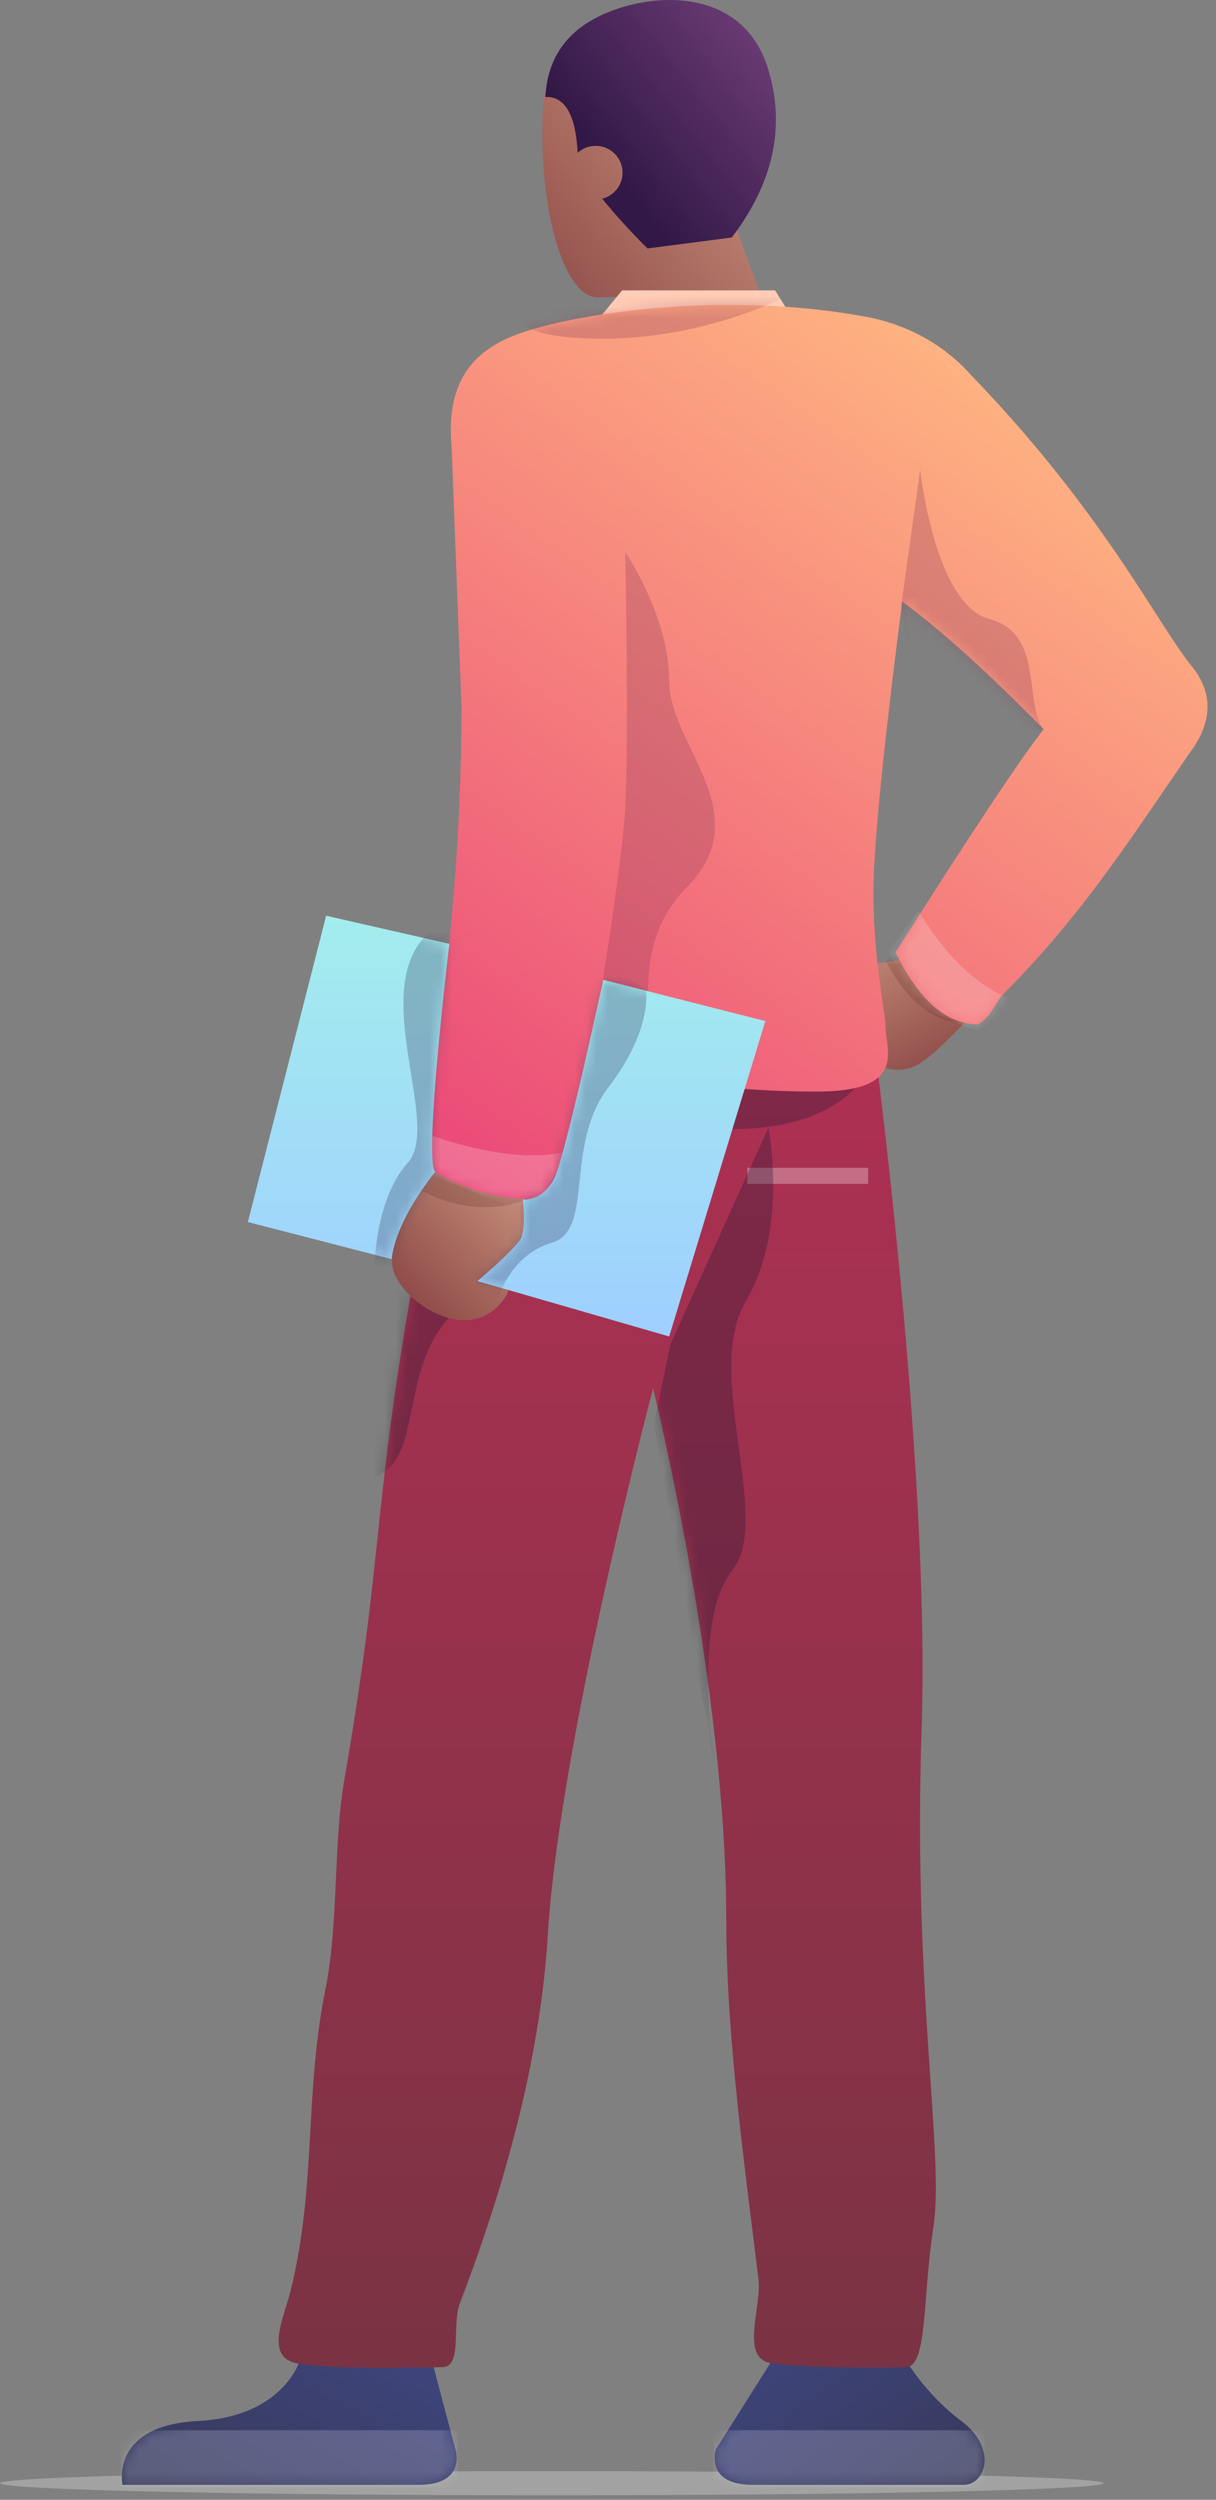 <svg width="109" height="224" viewBox="0 0 109 224" fill="none" xmlns="http://www.w3.org/2000/svg">
<rect x="0" y="0" width="109" height="224" fill="#808080" stroke="none"/>
<ellipse opacity="0.5" cx="49.459" cy="222.514" rx="49.459" ry="1.082" fill="#C4C4C4"/>
<path d="M26.987 211.214C26.987 211.214 25.678 216.532 17.744 216.936C9.81 217.34 10.981 222.659 10.981 222.659C10.981 222.659 33.133 222.659 37.506 222.659C41.879 222.659 40.819 219.472 40.819 219.472L38.632 211.214H26.987Z" fill="url(#paint0_linear)"/>
<mask id="mask0" mask-type="alpha" maskUnits="userSpaceOnUse" x="10" y="211" width="31" height="12">
<path d="M26.987 211.214C26.987 211.214 25.678 216.532 17.744 216.936C9.81 217.34 10.981 222.659 10.981 222.659C10.981 222.659 33.133 222.659 37.506 222.659C41.879 222.659 40.819 219.472 40.819 219.472L38.632 211.214H26.987Z" fill="white"/>
</mask>
<g mask="url(#mask0)">
<rect opacity="0.2" x="10.831" y="217.768" width="30.195" height="5.112" fill="#F3F4FF"/>
</g>
<path d="M81.031 211.214C81.031 211.214 82.799 214.4 86.165 216.936C89.531 219.472 88.252 222.659 86.407 222.659C84.563 222.659 71.861 222.659 67.488 222.659C63.115 222.659 64.175 219.472 64.175 219.472L69.386 211.214H81.031Z" fill="url(#paint1_linear)"/>
<mask id="mask1" mask-type="alpha" maskUnits="userSpaceOnUse" x="64" y="211" width="25" height="12">
<path d="M81.031 211.214C81.031 211.214 82.799 214.4 86.165 216.936C89.531 219.472 88.252 222.659 86.407 222.659C84.563 222.659 71.861 222.659 67.488 222.659C63.115 222.659 64.175 219.472 64.175 219.472L69.386 211.214H81.031Z" fill="white"/>
</mask>
<g mask="url(#mask1)">
<rect opacity="0.2" x="63.968" y="217.768" width="24.291" height="5.112" fill="#F3F4FF"/>
</g>
<path d="M73.852 90.491C73.493 91.093 71.595 93.071 71.196 93.507C70.798 93.943 73.141 93.813 72.535 94.783C71.625 96.238 74.376 95.536 74.058 96.479C73.622 97.776 75.721 96.226 76.878 95.311C78.036 94.397 79.344 96.752 82.131 95.472C82.936 95.103 84.754 93.496 86.951 91.099C84.655 87.5 80.7 86.019 80.7 86.019L78.602 86.332L78.722 87.548C78.808 88.178 78.574 88.998 77.809 88.998C77.045 88.998 73.658 88.982 72.869 89.281C72.079 89.58 69.438 91.322 69.438 91.322C69.601 91.998 71.196 91.893 72.079 91.099C72.572 90.656 73.903 90.406 73.852 90.491Z" fill="url(#paint2_linear)"/>
<mask id="mask2" mask-type="alpha" maskUnits="userSpaceOnUse" x="69" y="86" width="18" height="11">
<path d="M73.852 90.491C73.493 91.093 71.595 93.071 71.196 93.507C70.798 93.943 73.141 93.813 72.535 94.783C71.625 96.238 74.376 95.536 74.058 96.479C73.622 97.776 75.721 96.226 76.878 95.311C78.036 94.397 79.344 96.752 82.131 95.472C82.936 95.103 84.754 93.496 86.951 91.099C84.655 87.5 80.7 86.019 80.7 86.019L78.602 86.332L78.722 87.548C78.808 88.178 78.574 88.998 77.809 88.998C77.045 88.998 73.658 88.982 72.869 89.281C72.079 89.58 69.438 91.322 69.438 91.322C69.601 91.998 71.196 91.893 72.079 91.099C72.572 90.656 73.903 90.406 73.852 90.491Z" fill="white"/>
</mask>
<g mask="url(#mask2)">
<path opacity="0.2" d="M79.37 86.019C79.37 86.019 81.992 91.852 86.549 91.615C91.107 91.377 81.768 84.742 81.768 84.742L79.37 86.019Z" fill="#50211F"/>
</g>
<path d="M41.475 92.102C32.328 135.576 35.441 132.965 30.873 159.44C29.847 165.384 30.377 172.282 29.175 178.24C27.262 187.721 28.391 195.829 26.032 205.343C25.472 207.601 23.705 211.145 26.545 211.754C29.385 212.364 37.79 212.119 39.636 212.119C41.481 212.119 40.492 208.296 41.209 206.425C45.873 194.257 48.506 183.223 49.109 173.322C50.153 156.187 58.54 124.405 58.54 124.405C58.54 124.405 65.099 150.935 65.099 171.935C65.099 182.587 66.809 194.477 67.987 204.234C68.292 206.763 66.292 211.321 69.135 211.754C71.979 212.188 79.247 212.188 81.205 212.119C83.163 212.051 82.669 206.076 83.671 199.542C84.672 193.008 81.818 178.538 82.612 154.943C83.405 131.348 78.315 93.11 78.315 93.11L41.475 92.102Z" fill="url(#paint3_linear)"/>
<mask id="mask3" mask-type="alpha" maskUnits="userSpaceOnUse" x="24" y="92" width="60" height="121">
<path d="M41.475 92.102C32.328 135.576 35.441 132.965 30.873 159.44C29.847 165.384 30.377 172.282 29.175 178.24C27.262 187.721 28.391 195.829 26.032 205.343C25.472 207.601 23.705 211.145 26.545 211.754C29.385 212.364 37.79 212.119 39.636 212.119C41.481 212.119 40.492 208.296 41.209 206.425C45.873 194.257 48.506 183.223 49.109 173.322C50.153 156.187 58.54 124.405 58.54 124.405C58.54 124.405 65.099 150.935 65.099 171.935C65.099 182.587 66.809 194.477 67.987 204.234C68.292 206.763 66.292 211.321 69.135 211.754C71.979 212.188 79.247 212.188 81.205 212.119C83.163 212.051 82.669 206.076 83.671 199.542C84.672 193.008 81.818 178.538 82.612 154.943C83.405 131.348 78.315 93.11 78.315 93.11L41.475 92.102Z" fill="white"/>
</mask>
<g mask="url(#mask3)">
<rect opacity="0.3" x="66.989" y="104.64" width="10.831" height="1.443" fill="white"/>
<path opacity="0.3" d="M60.098 120.454L68.882 101.034C68.882 101.034 70.7 110.113 66.856 116.587C63.012 123.06 69.295 136.164 65.638 140.713C61.98 145.261 64.04 158.104 64.04 158.104L58.612 127.639L60.098 120.454Z" fill="#151731"/>
<path opacity="0.3" d="M79.058 92.655C79.058 92.655 78.588 101.171 65.573 101.171C52.557 101.171 59.562 111.34 46.266 114.696C32.97 118.052 40.129 132.521 32.046 132.521C23.963 132.521 30.006 92.655 30.006 92.655H79.058Z" fill="#151731"/>
</g>
<path d="M39.025 105.008C39.025 105.008 34.16 111.027 35.326 114.041C36.492 117.054 42.334 120.636 45.276 116.25C46.626 114.237 42.463 115.472 43.239 114.599C43.956 113.792 44.133 113.956 45.811 112.123C48.002 109.728 46.566 108.538 47.164 106.437C48.191 102.825 39.025 105.008 39.025 105.008Z" fill="url(#paint4_linear)"/>
<mask id="mask4" mask-type="alpha" maskUnits="userSpaceOnUse" x="35" y="104" width="13" height="15">
<path d="M39.025 105.008C39.025 105.008 34.16 111.027 35.326 114.041C36.492 117.054 42.334 120.636 45.276 116.25C46.626 114.237 42.463 115.472 43.239 114.599C43.956 113.792 44.133 113.956 45.811 112.123C48.002 109.728 46.566 108.538 47.164 106.437C48.191 102.825 39.025 105.008 39.025 105.008Z" fill="white"/>
</mask>
<g mask="url(#mask4)">
<path opacity="0.2" d="M37.42 106.456C37.42 106.456 41.846 109.449 47.184 107.525C52.523 105.601 38.176 104.64 38.176 104.64L36.93 106.082L37.42 106.456Z" fill="#50211F"/>
</g>
<path d="M65.507 19.091L68.84 28.214C63.935 32.22 59.272 34.427 58.301 34.427C57.329 34.427 56.486 32.424 55.771 28.419L56.082 26.551C55.493 26.626 54.144 26.648 53.559 26.648C50.436 26.648 47.986 18.034 48.756 8.393C49.652 8.974 51.099 7.654 52.566 7.672C55.131 7.704 58.077 8.59 60.541 7.672C64.413 6.23 63.288 15.194 63.55 15.075C63.86 14.611 64.579 15.953 65.707 19.099C65.64 19.099 65.573 19.096 65.507 19.091Z" fill="url(#paint5_linear)"/>
<path d="M51.779 13.695C51.603 10.279 50.639 8.612 48.888 8.696C49.057 5.408 50.617 3.017 53.567 1.523C57.993 -0.719 66.545 -1.446 68.87 6.235C70.42 11.357 69.329 16.372 65.596 21.283L58.036 22.262C56.514 20.743 55.161 19.258 53.977 17.806C55.026 17.547 55.804 16.601 55.804 15.473C55.804 14.145 54.727 13.069 53.398 13.069C52.775 13.069 52.206 13.306 51.779 13.695Z" fill="url(#paint6_linear)"/>
<path d="M53.695 28.532L55.764 26.021H69.478L71.042 28.532H53.695Z" fill="#FFCCB5"/>
<path d="M47.257 29.652C52.448 27.995 65.099 26.089 77.54 28.369C81.885 29.166 85.013 31.299 87.112 33.682C98.96 45.96 103.79 55.976 106.794 59.657C108.796 62.111 108.717 64.755 106.556 67.589C100.882 75.817 96.906 82.092 89.824 89.196C89.422 89.599 88.772 91.216 87.653 91.791C84.834 91.791 82.376 89.638 80.279 85.331C87.09 74.581 91.514 67.921 93.552 65.352C88.571 60.27 84.344 56.454 80.871 53.904C79.17 67.166 78.31 75.814 78.293 79.848C78.267 85.79 79.391 91.082 79.37 91.791C79.305 93.94 81.551 97.814 73.207 97.814C64.863 97.814 61.14 96.706 52.796 96.706C51.946 96.706 50.231 107.468 47.89 107.468C42.31 107.468 38.617 104.71 38.617 104.71C36.76 103.982 41.367 87.839 41.367 63.296L40.486 40.082C39.786 32.915 43.797 30.756 47.257 29.652Z" fill="url(#paint7_linear)"/>
<mask id="mask5" mask-type="alpha" maskUnits="userSpaceOnUse" x="38" y="27" width="71" height="81">
<path d="M47.257 29.652C52.448 27.995 65.099 26.089 77.54 28.369C81.885 29.166 85.013 31.299 87.112 33.682C98.96 45.96 103.79 55.976 106.794 59.657C108.796 62.111 108.717 64.755 106.556 67.589C100.882 75.817 96.906 82.092 89.824 89.196C89.422 89.599 88.772 91.216 87.653 91.791C84.834 91.791 82.376 89.638 80.279 85.331C87.09 74.581 91.514 67.921 93.552 65.352C88.571 60.27 84.344 56.454 80.871 53.904C79.17 67.166 78.31 75.814 78.293 79.848C78.267 85.79 79.391 91.082 79.37 91.791C79.305 93.94 81.551 97.814 73.207 97.814C64.863 97.814 61.14 96.706 52.796 96.706C51.946 96.706 50.231 107.468 47.89 107.468C42.31 107.468 38.617 104.71 38.617 104.71C36.76 103.982 41.367 87.839 41.367 63.296L40.486 40.082C39.786 32.915 43.797 30.756 47.257 29.652Z" fill="white"/>
</mask>
<g mask="url(#mask5)">
<path opacity="0.3" d="M46.31 26.447C46.31 26.447 43.198 30.348 54.022 30.348C64.845 30.348 72.884 25.299 72.884 25.299L46.31 26.447Z" fill="#923E5A"/>
<path opacity="0.3" d="M80.793 54.183L82.484 42.065C82.484 42.065 83.769 54.183 88.69 55.473C93.612 56.763 91.749 62.964 93.508 65.322C89.848 65.688 82.484 66.612 82.484 66.612L80.793 54.183Z" fill="#923E5A"/>
<path opacity="0.3" d="M52.523 96.976C52.523 96.976 55.696 78.735 56.042 72.408C56.388 66.08 56.042 49.465 56.042 49.465C56.042 49.465 59.984 55.226 59.984 61.018C59.984 66.811 68.091 72.919 61.52 79.557C54.948 86.196 60.512 95.603 56.911 97.427C53.309 99.251 52.523 96.976 52.523 96.976Z" fill="#923E5A"/>
<path opacity="0.2" d="M38.283 101.602C38.283 101.602 46.549 104.828 51.605 102.931L49.475 108.006H45.396L37.42 104.804L38.283 101.602Z" fill="white"/>
<path opacity="0.2" d="M82.313 81.559C82.313 81.559 86.068 88.57 91.754 89.865L87.473 92.378L82.313 90.203L79.593 85.235L82.313 81.559Z" fill="white"/>
</g>
<path fill-rule="evenodd" clip-rule="evenodd" d="M29.235 82.055L40.277 84.574C40.277 84.574 37.925 104.186 39.022 104.999C35.239 109.736 35.101 112.827 35.101 112.827L22.218 109.504L29.235 82.055ZM46.691 110.938C46.21 111.932 42.8 114.793 42.8 114.793L59.984 119.758L68.605 91.495L54.074 87.799C54.074 87.799 50.85 102.76 49.811 105.259C48.773 107.758 46.861 107.468 46.861 107.468C46.861 107.468 47.172 109.944 46.691 110.938Z" fill="url(#paint8_linear)"/>
<mask id="mask6" mask-type="alpha" maskUnits="userSpaceOnUse" x="22" y="82" width="47" height="38">
<path fill-rule="evenodd" clip-rule="evenodd" d="M29.235 82.055L40.277 84.574C40.277 84.574 37.925 104.186 39.022 104.999C35.239 109.736 35.101 112.827 35.101 112.827L22.218 109.504L29.235 82.055ZM46.691 110.938C46.21 111.932 42.8 114.793 42.8 114.793L59.984 119.758L68.605 91.495L54.074 87.799C54.074 87.799 50.85 102.76 49.811 105.259C48.773 107.758 46.861 107.468 46.861 107.468C46.861 107.468 47.172 109.944 46.691 110.938Z" fill="white"/>
</mask>
<g mask="url(#mask6)">
<path opacity="0.3" d="M57.899 88.686C57.899 88.686 58.559 92.2 54.54 97.427C50.522 102.654 53.338 110.247 49.441 111.37C45.544 112.492 44.451 116.864 44.451 116.864L33.545 113.921C33.545 113.921 33.516 107.564 36.559 104.186C39.602 100.807 33.095 89.019 38.176 83.825C43.257 78.631 57.899 88.686 57.899 88.686Z" fill="#373A5B"/>
</g>
<defs>
<linearGradient id="paint0_linear" x1="38.507" y1="205.584" x2="24.939" y2="229.517" gradientUnits="userSpaceOnUse">
<stop stop-color="#404683"/>
<stop offset="1" stop-color="#373A5B"/>
</linearGradient>
<linearGradient id="paint1_linear" x1="65.994" y1="205.584" x2="80.886" y2="226.714" gradientUnits="userSpaceOnUse">
<stop stop-color="#404683"/>
<stop offset="1" stop-color="#373A5B"/>
</linearGradient>
<linearGradient id="paint2_linear" x1="77.735" y1="102.466" x2="70.334" y2="89.349" gradientUnits="userSpaceOnUse">
<stop stop-color="#843E3E"/>
<stop offset="1" stop-color="#C08775"/>
</linearGradient>
<linearGradient id="paint3_linear" x1="24.974" y1="92.102" x2="24.974" y2="212.168" gradientUnits="userSpaceOnUse">
<stop stop-color="#AF3053"/>
<stop offset="1" stop-color="#7A3343"/>
</linearGradient>
<linearGradient id="paint4_linear" x1="41.504" y1="125.368" x2="52.628" y2="114.732" gradientUnits="userSpaceOnUse">
<stop stop-color="#843E3E"/>
<stop offset="1" stop-color="#C08775"/>
</linearGradient>
<linearGradient id="paint5_linear" x1="59.257" y1="47.913" x2="80.146" y2="30.504" gradientUnits="userSpaceOnUse">
<stop stop-color="#843E3E"/>
<stop offset="1" stop-color="#C08775"/>
</linearGradient>
<linearGradient id="paint6_linear" x1="62.218" y1="24.866" x2="82.574" y2="8.814" gradientUnits="userSpaceOnUse">
<stop stop-color="#321847"/>
<stop offset="1" stop-color="#834A88"/>
</linearGradient>
<linearGradient id="paint7_linear" x1="50.656" y1="2.814" x2="-1.066" y2="76.752" gradientUnits="userSpaceOnUse">
<stop stop-color="#FFB782"/>
<stop offset="1" stop-color="#EB4878"/>
</linearGradient>
<linearGradient id="paint8_linear" x1="22.218" y1="82.055" x2="22.218" y2="119.758" gradientUnits="userSpaceOnUse">
<stop stop-color="#A3EDED"/>
<stop offset="1" stop-color="#9FCFFF"/>
</linearGradient>
</defs>
</svg>
